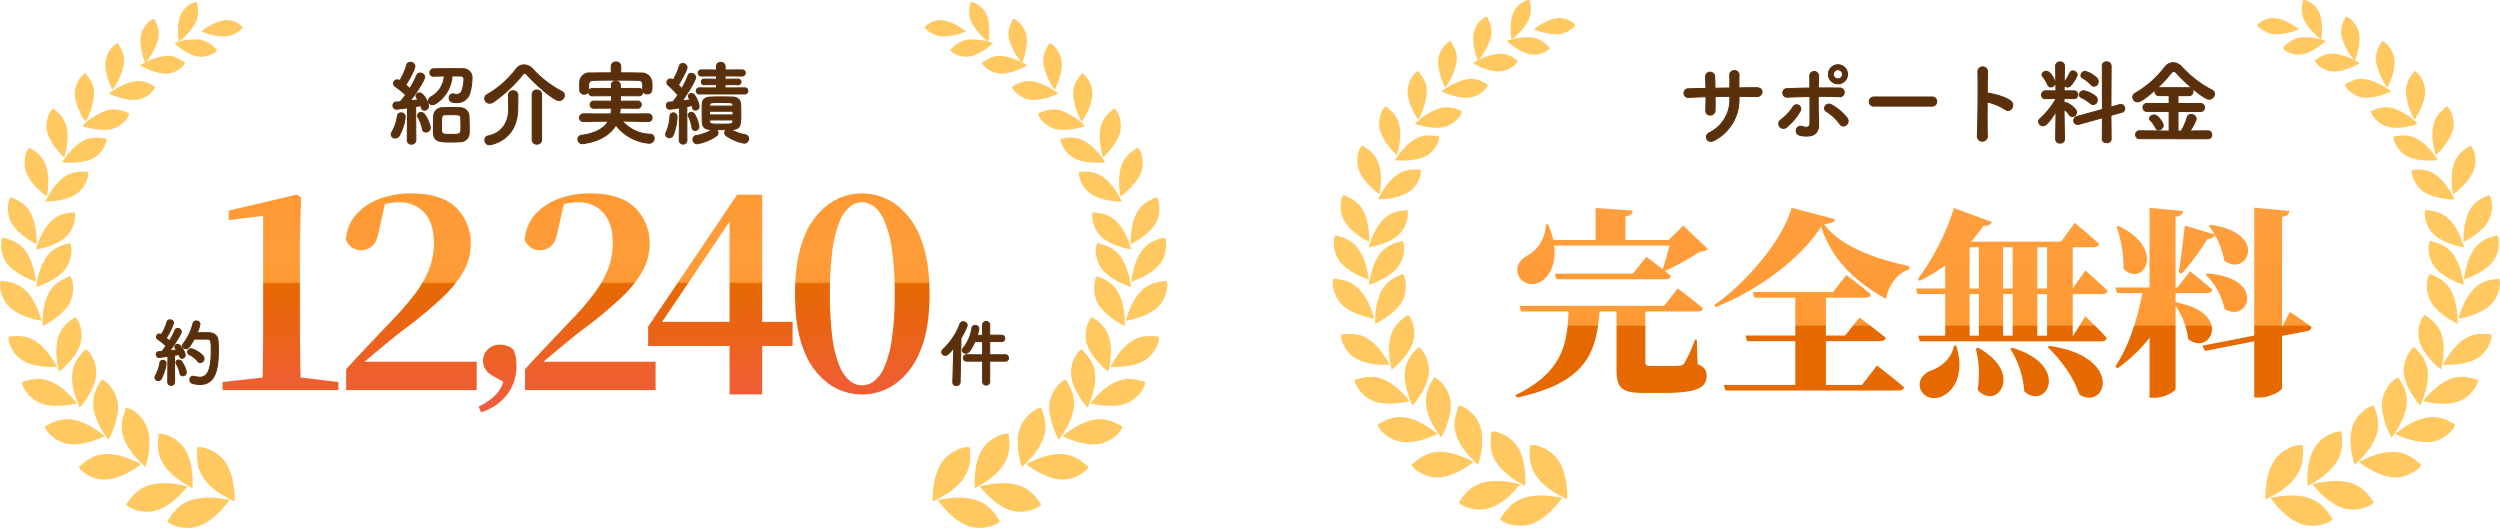 <svg xmlns="http://www.w3.org/2000/svg" xmlns:xlink="http://www.w3.org/1999/xlink" width="603.9" height="127.511" viewBox="0 0 603.9 127.511">
  <defs>
    <clipPath id="clip-path">
      <rect id="長方形_470" data-name="長方形 470" width="58.596" height="126.99" fill="#ffc860"/>
    </clipPath>
    <linearGradient id="linear-gradient" x1="0.5" x2="0.5" y2="1" gradientUnits="objectBoundingBox">
      <stop offset="0" stop-color="#ff9f3e"/>
      <stop offset="0.404" stop-color="#ff9a35"/>
      <stop offset="0.443" stop-color="#ff9934"/>
      <stop offset="0.448" stop-color="#e66900"/>
      <stop offset="1" stop-color="#e66900"/>
    </linearGradient>
    <linearGradient id="linear-gradient-2" x1="0.5" x2="0.5" y2="1" gradientUnits="objectBoundingBox">
      <stop offset="0" stop-color="#f93"/>
      <stop offset="0.266" stop-color="#ff9d3b"/>
      <stop offset="0.404" stop-color="#ff9a35"/>
      <stop offset="0.414" stop-color="#e66900"/>
      <stop offset="1" stop-color="#f15b40"/>
    </linearGradient>
  </defs>
  <g id="グループ_716" data-name="グループ 716" transform="translate(-272 154.99)">
    <g id="グループ_710" data-name="グループ 710" transform="translate(-29.72 -299.521)">
      <g id="グループ_703" data-name="グループ 703" transform="translate(623.648 144.531)">
        <g id="グループ_699" data-name="グループ 699" clip-path="url(#clip-path)">
          <path id="パス_1326" data-name="パス 1326" d="M46.585,3.663c-2.285.151-5.21,2.126-5.821,2.711a14.247,14.247,0,0,0,6.022,1.2,6.747,6.747,0,0,0,3.948-2.06c.085-.46-1.864-2-4.15-1.851" transform="translate(7.858 0.704)" fill="#ffc860"/>
          <path id="パス_1327" data-name="パス 1327" d="M36.762,2.9c-1.035,2.161-.714,5.786-.5,6.651A14.612,14.612,0,0,0,40.44,4.721,7.116,7.116,0,0,0,40.587.056C40.21-.255,37.8.734,36.762,2.9" transform="translate(6.948 0)" fill="#ffc860"/>
          <path id="パス_1328" data-name="パス 1328" d="M41.1,11.7c-2.376-.335-5.214-2.606-5.814-3.265a14.584,14.584,0,0,1,6.329-.809,7.111,7.111,0,0,1,3.966,2.462c.049.485-2.105,1.944-4.481,1.611" transform="translate(6.802 1.451)" fill="#ffc860"/>
          <path id="パス_1329" data-name="パス 1329" d="M28.593,7.19c-.567,2.443.6,6,1.017,6.837a14.925,14.925,0,0,0,3.147-5.818c.506-2.457-.7-4.052-.922-4.791-.451-.23-2.68,1.332-3.242,3.773" transform="translate(5.483 0.655)" fill="#ffc860"/>
          <path id="パス_1330" data-name="パス 1330" d="M35.013,15.149c-2.5.208-5.857-1.456-6.618-1.992A14.894,14.894,0,0,1,34.6,10.884c2.5-.154,3.909,1.269,4.61,1.6.161.481-1.7,2.462-4.2,2.668" transform="translate(5.474 2.096)" fill="#ffc860"/>
          <path id="パス_1331" data-name="パス 1331" d="M21.4,12.584c-.36,2.592,1.17,6.132,1.683,6.953a15.283,15.283,0,0,0,2.741-6.274c.3-2.6-1.095-4.145-1.394-4.9-.494-.2-2.666,1.626-3.03,4.22" transform="translate(4.115 1.61)" fill="#ffc860"/>
          <path id="パス_1332" data-name="パス 1332" d="M29.06,20.449c-2.576.444-6.161-.979-7-1.464a15.233,15.233,0,0,1,6.187-2.935c2.59-.383,4.179.967,4.939,1.242.216.485-1.546,2.715-4.126,3.157" transform="translate(4.253 3.081)" fill="#ffc860"/>
          <path id="パス_1333" data-name="パス 1333" d="M15.164,19.164C15.1,21.893,17.1,25.31,17.731,26.1a15.631,15.631,0,0,0,2.092-6.765c0-2.725-1.634-4.16-2.034-4.9-.534-.144-2.563,2.007-2.625,4.731" transform="translate(2.923 2.781)" fill="#ffc860"/>
          <path id="パス_1334" data-name="パス 1334" d="M24.034,26.391c-2.621.767-6.44-.279-7.369-.683a15.549,15.549,0,0,1,6-3.768c2.634-.707,4.44.5,5.259.689.28.477-1.27,3-3.886,3.762" transform="translate(3.213 4.187)" fill="#ffc860"/>
          <path id="パス_1335" data-name="パス 1335" d="M9.524,26.951c.567,2.78,3.373,5.736,4.193,6.391.351-1.307,1.213-4.471.571-7.3-.633-2.762-2.619-3.84-3.2-4.494-.573-.027-2.136,2.623-1.567,5.4" transform="translate(1.812 4.154)" fill="#ffc860"/>
          <path id="パス_1336" data-name="パス 1336" d="M20.153,32.378c-2.479,1.384-6.546,1.188-7.581.995.763-1.124,2.6-3.84,5.158-5.193,2.506-1.329,4.616-.525,5.493-.519.394.419-.6,3.334-3.069,4.717" transform="translate(2.424 5.285)" fill="#ffc860"/>
          <path id="パス_1337" data-name="パス 1337" d="M5.3,35.232c.93,2.8,4.162,5.45,5.091,6.025.2-1.392.722-4.714-.293-7.548-.994-2.77-3.174-3.633-3.853-4.239-.592.044-1.875,2.969-.945,5.762" transform="translate(0.958 5.681)" fill="#ffc860"/>
          <path id="パス_1338" data-name="パス 1338" d="M16.831,39.591c-2.381,1.734-6.553,2.013-7.643,1.943.648-1.248,2.152-4.258,4.626-5.969,2.419-1.679,4.7-1.114,5.6-1.212.457.379-.2,3.506-2.581,5.237" transform="translate(1.771 6.619)" fill="#ffc860"/>
          <path id="パス_1339" data-name="パス 1339" d="M2.372,45.556c1.412,2.708,5.13,4.855,6.174,5.29-.023-1.456,0-4.906-1.515-7.64-1.471-2.675-3.847-3.2-4.639-3.711-.6.147-1.429,3.352-.02,6.06" transform="translate(0.308 7.614)" fill="#ffc860"/>
          <path id="パス_1340" data-name="パス 1340" d="M14.731,48.308c-2.152,2.166-6.34,3.113-7.468,3.215.458-1.382,1.464-4.68,3.715-6.845,2.2-2.114,4.623-1.91,5.532-2.163.532.316.37,3.626-1.78,5.793" transform="translate(1.4 8.196)" fill="#ffc860"/>
          <path id="パス_1341" data-name="パス 1341" d="M1.594,53.862c1.852,2.562,5.956,4.166,7.091,4.455-.245-1.491-.713-4.989-2.667-7.568C4.1,48.235,1.594,48.056.706,47.649c-.6.24-.966,3.651.889,6.213" transform="translate(0.042 9.186)" fill="#ffc860"/>
          <path id="パス_1342" data-name="パス 1342" d="M14.449,54.986c-1.879,2.543-6,4.11-7.138,4.391.26-1.49.762-4.988,2.741-7.544,1.936-2.5,4.45-2.654,5.344-3.051.594.245.929,3.662-.947,6.2" transform="translate(1.409 9.404)" fill="#ffc860"/>
          <path id="パス_1343" data-name="パス 1343" d="M4.988,73.4c2.745,1.781,7.259,1.786,8.462,1.641-.793-1.349-2.5-4.535-5.353-6.291-2.784-1.72-5.276-.953-6.285-1.016-.483.456.432,3.882,3.176,5.666" transform="translate(0.326 13.035)" fill="#ffc860"/>
          <path id="パス_1344" data-name="パス 1344" d="M17.264,70.122c-.868,3.151-4.239,6.156-5.233,6.849-.3-1.533-1.139-5.053-.18-8.258.939-3.133,3.308-4.221,4.021-4.933.666.014,2.256,3.187,1.392,6.342" transform="translate(2.198 12.295)" fill="#ffc860"/>
          <path id="パス_1345" data-name="パス 1345" d="M2.152,62.638c2.291,2.333,6.7,3.317,7.9,3.438-.481-1.485-1.462-4.968-3.86-7.3C3.853,56.493,1.251,56.7.283,56.419c-.575.338-.42,3.882,1.869,6.219" transform="translate(0 10.876)" fill="#ffc860"/>
          <path id="パス_1346" data-name="パス 1346" d="M15.18,61.969c-1.53,2.892-5.476,5.091-6.6,5.552.041-1.563-.014-5.179,1.62-8.1,1.595-2.851,4.146-3.4,4.994-3.941.644.159,1.51,3.6-.018,6.49" transform="translate(1.655 10.695)" fill="#ffc860"/>
          <path id="パス_1347" data-name="パス 1347" d="M8.856,82.136c3.127,1.286,7.671.415,8.866.039-1.064-1.217-3.372-4.115-6.6-5.358-3.156-1.212-5.54.042-6.576.175-.409.555,1.181,3.862,4.308,5.143" transform="translate(0.864 14.708)" fill="#ffc860"/>
          <path id="パス_1348" data-name="パス 1348" d="M20.425,76.5c-.276,3.371-3.113,7.021-3.989,7.915-.6-1.5-2.139-4.87-1.781-8.308.355-3.362,2.554-4.919,3.144-5.784.675-.111,2.9,2.808,2.625,6.176" transform="translate(2.815 13.556)" fill="#ffc860"/>
          <path id="パス_1349" data-name="パス 1349" d="M14.623,90.416c3.433.613,7.782-1.268,8.9-1.911-1.337-.992-4.259-3.41-7.789-3.948-3.446-.527-5.575,1.258-6.59,1.616-.289.649,2.038,3.636,5.476,4.243" transform="translate(1.759 16.282)" fill="#ffc860"/>
          <path id="パス_1350" data-name="パス 1350" d="M24.817,82.147c.464,3.457-1.595,7.722-2.283,8.817-.938-1.378-3.229-4.4-3.62-7.946-.382-3.467,1.492-5.521,1.9-6.52.657-.261,3.545,2.189,4.007,5.649" transform="translate(3.636 14.743)" fill="#ffc860"/>
          <path id="パス_1351" data-name="パス 1351" d="M22.42,97.68c3.6-.088,7.563-2.878,8.563-3.762-1.557-.726-4.966-2.57-8.643-2.389-3.594.174-5.375,2.423-6.328,3-.156.712,2.81,3.253,6.408,3.155" transform="translate(3.086 17.642)" fill="#ffc860"/>
          <path id="パス_1352" data-name="パス 1352" d="M30.858,87.11c1.182,3.4-.027,8.089-.5,9.337-1.231-1.2-4.159-3.739-5.285-7.241-1.1-3.424.366-5.888.568-6.98.613-.4,4.033,1.484,5.215,4.884" transform="translate(4.756 15.841)" fill="#ffc860"/>
          <path id="パス_1353" data-name="パス 1353" d="M32.747,104.026c3.575-.979,6.818-4.731,7.6-5.858-1.734-.345-5.561-1.367-9.194-.28-3.551,1.064-4.784,3.749-5.592,4.558.018.753,3.612,2.562,7.186,1.58" transform="translate(4.928 18.776)" fill="#ffc860"/>
          <path id="パス_1354" data-name="パス 1354" d="M38.52,91.123c2.021,3.111,1.95,8.064,1.786,9.427-1.528-.892-5.065-2.673-7.058-5.9C31.3,91.494,32.169,88.67,32.1,87.526c.511-.553,4.4.489,6.417,3.6" transform="translate(6.162 16.846)" fill="#ffc860"/>
          <path id="パス_1355" data-name="パス 1355" d="M41.376,107.246c3.633-1.168,6.764-5.152,7.519-6.346-1.8-.274-5.749-1.171-9.435.109-3.6,1.251-4.751,4.069-5.548,4.938.052.776,3.832,2.47,7.463,1.3" transform="translate(6.538 19.343)" fill="#ffc860"/>
          <path id="パス_1356" data-name="パス 1356" d="M46.708,93.694c2.216,3.106,2.35,8.174,2.242,9.58-1.607-.855-5.307-2.492-7.5-5.721-2.145-3.154-1.382-6.1-1.505-7.27.506-.59,4.548.3,6.764,3.41" transform="translate(7.693 17.372)" fill="#ffc860"/>
        </g>
      </g>
      <g id="グループ_702" data-name="グループ 702" transform="translate(847.024 144.531)">
        <g id="グループ_699-2" data-name="グループ 699" transform="translate(0)" clip-path="url(#clip-path)">
          <path id="パス_1326-2" data-name="パス 1326" d="M44.916,3.663c2.285.151,5.21,2.126,5.821,2.711a14.247,14.247,0,0,1-6.022,1.2,6.747,6.747,0,0,1-3.948-2.06c-.085-.46,1.864-2,4.15-1.851" transform="translate(-40.763 0.704)" fill="#ffc860"/>
          <path id="パス_1327-2" data-name="パス 1327" d="M40.213,2.9c1.035,2.161.714,5.786.5,6.651a14.612,14.612,0,0,1-4.175-4.826A7.116,7.116,0,0,1,36.389.056c.377-.311,2.784.677,3.824,2.84" transform="translate(-25.327 0)" fill="#ffc860"/>
          <path id="パス_1328-2" data-name="パス 1328" d="M39.769,11.7c2.376-.335,5.214-2.606,5.814-3.265a14.584,14.584,0,0,0-6.329-.809,7.111,7.111,0,0,0-3.966,2.462c-.049.485,2.105,1.944,4.481,1.611" transform="translate(-29.076 1.451)" fill="#ffc860"/>
          <path id="パス_1329-2" data-name="パス 1329" d="M32.727,7.19c.567,2.443-.6,6-1.017,6.837a14.925,14.925,0,0,1-3.147-5.818c-.506-2.457.7-4.052.922-4.791.451-.23,2.68,1.332,3.242,3.773" transform="translate(-8.206 0.655)" fill="#ffc860"/>
          <path id="パス_1330-2" data-name="パス 1330" d="M32.606,15.149c2.5.208,5.857-1.456,6.618-1.992a14.894,14.894,0,0,0-6.208-2.273c-2.5-.154-3.909,1.269-4.61,1.6-.161.481,1.7,2.462,4.2,2.668" transform="translate(-14.496 2.096)" fill="#ffc860"/>
          <path id="パス_1331-2" data-name="パス 1331" d="M25.815,12.584c.36,2.592-1.17,6.132-1.683,6.953a15.283,15.283,0,0,1-2.741-6.274c-.3-2.6,1.095-4.145,1.394-4.9.494-.2,2.666,1.626,3.03,4.22" transform="translate(7.263 1.61)" fill="#ffc860"/>
          <path id="パス_1332-2" data-name="パス 1332" d="M26.2,20.449c2.576.444,6.161-.979,7-1.464a15.233,15.233,0,0,0-6.187-2.935c-2.59-.383-4.179.967-4.939,1.242-.216.485,1.546,2.715,4.126,3.157" transform="translate(-0.92 3.081)" fill="#ffc860"/>
          <path id="パス_1333-2" data-name="パス 1333" d="M19.822,19.164c.062,2.729-1.936,6.146-2.567,6.938a15.631,15.631,0,0,1-2.092-6.765c0-2.725,1.634-4.16,2.034-4.9.534-.144,2.563,2.007,2.625,4.731" transform="translate(20.687 2.781)" fill="#ffc860"/>
          <path id="パス_1334-2" data-name="パス 1334" d="M20.584,26.391c2.621.767,6.44-.279,7.369-.683a15.549,15.549,0,0,0-6-3.768c-2.634-.707-4.44.5-5.259.689-.28.477,1.27,3,3.886,3.762" transform="translate(10.766 4.187)" fill="#ffc860"/>
          <path id="パス_1335-2" data-name="パス 1335" d="M14.4,26.951c-.567,2.78-3.373,5.736-4.193,6.391-.351-1.307-1.213-4.471-.571-7.3.633-2.762,2.619-3.84,3.2-4.494.573-.027,2.136,2.623,1.567,5.4" transform="translate(32.864 4.154)" fill="#ffc860"/>
          <path id="パス_1336-2" data-name="パス 1336" d="M15.725,32.378c2.479,1.384,6.546,1.188,7.581.995-.763-1.124-2.6-3.84-5.158-5.193-2.506-1.329-4.616-.525-5.493-.519-.394.419.6,3.334,3.069,4.717" transform="translate(20.295 5.285)" fill="#ffc860"/>
          <path id="パス_1337-2" data-name="パス 1337" d="M10.373,35.232c-.93,2.8-4.162,5.45-5.091,6.025-.2-1.392-.722-4.714.293-7.548.994-2.77,3.174-3.633,3.853-4.239.592.044,1.875,2.969.945,5.762" transform="translate(41.966 5.681)" fill="#ffc860"/>
          <path id="パス_1338-2" data-name="パス 1338" d="M11.9,39.591c2.381,1.734,6.553,2.013,7.643,1.943-.648-1.248-2.152-4.258-4.626-5.969-2.419-1.679-4.7-1.114-5.6-1.212-.457.379.2,3.506,2.581,5.237" transform="translate(28.089 6.619)" fill="#ffc860"/>
          <path id="パス_1339-2" data-name="パス 1339" d="M7.771,45.556c-1.412,2.708-5.13,4.855-6.174,5.29.023-1.456,0-4.906,1.515-7.64,1.471-2.675,3.847-3.2,4.639-3.711.6.147,1.429,3.352.02,6.06" transform="translate(48.145 7.614)" fill="#ffc860"/>
          <path id="パス_1340-2" data-name="パス 1340" d="M9.3,48.308c2.152,2.166,6.34,3.113,7.468,3.215-.458-1.382-1.464-4.68-3.715-6.845-2.2-2.114-4.623-1.91-5.532-2.163-.532.316-.37,3.626,1.78,5.793" transform="translate(33.166 8.196)" fill="#ffc860"/>
          <path id="パス_1341-2" data-name="パス 1341" d="M7.311,53.862C5.458,56.424,1.355,58.029.22,58.317c.245-1.491.713-4.989,2.667-7.568,1.914-2.514,4.424-2.693,5.313-3.1.6.24.966,3.651-.889,6.213" transform="translate(49.649 9.186)" fill="#ffc860"/>
          <path id="パス_1342-2" data-name="パス 1342" d="M8.726,54.986c1.879,2.543,6,4.11,7.138,4.391-.26-1.49-.762-4.988-2.741-7.544-1.936-2.5-4.45-2.654-5.344-3.051-.594.245-.929,3.662.947,6.2" transform="translate(34.013 9.404)" fill="#ffc860"/>
          <path id="パス_1343-2" data-name="パス 1343" d="M10.15,73.4c-2.745,1.781-7.259,1.786-8.462,1.641.793-1.349,2.5-4.535,5.353-6.291,2.784-1.72,5.276-.953,6.285-1.016.483.456-.432,3.882-3.176,5.666" transform="translate(43.132 13.035)" fill="#ffc860"/>
          <path id="パス_1344-2" data-name="パス 1344" d="M11.655,70.122c.868,3.151,4.239,6.156,5.233,6.849.3-1.533,1.139-5.053.18-8.258-.939-3.133-3.308-4.221-4.021-4.933-.666.014-2.256,3.187-1.392,6.342" transform="translate(27.479 12.295)" fill="#ffc860"/>
          <path id="パス_1345-2" data-name="パス 1345" d="M7.9,62.638C5.611,64.971,1.2,65.955,0,66.076c.481-1.485,1.462-4.968,3.86-7.3C6.2,56.493,8.8,56.7,9.771,56.419c.575.338.42,3.882-1.869,6.219" transform="translate(48.542 10.876)" fill="#ffc860"/>
          <path id="パス_1346-2" data-name="パス 1346" d="M9.436,61.969c1.53,2.892,5.476,5.091,6.6,5.552-.041-1.563.014-5.179-1.62-8.1-1.595-2.851-4.146-3.4-4.994-3.941-.644.159-1.51,3.6.018,6.49" transform="translate(32.325 10.695)" fill="#ffc860"/>
          <path id="パス_1347-2" data-name="パス 1347" d="M13.35,82.136c-3.127,1.286-7.671.415-8.866.039,1.064-1.217,3.372-4.115,6.6-5.358,3.156-1.212,5.54.042,6.576.175.409.555-1.181,3.862-4.308,5.143" transform="translate(35.527 14.708)" fill="#ffc860"/>
          <path id="パス_1348-2" data-name="パス 1348" d="M14.626,76.5c.276,3.371,3.113,7.021,3.989,7.915.6-1.5,2.139-4.87,1.781-8.308-.355-3.362-2.554-4.919-3.144-5.784-.675-.111-2.9,2.808-2.625,6.176" transform="translate(20.731 13.556)" fill="#ffc860"/>
          <path id="パス_1349-2" data-name="パス 1349" d="M18.026,90.416c-3.433.613-7.782-1.268-8.9-1.911,1.337-.992,4.259-3.41,7.789-3.948,3.446-.527,5.575,1.258,6.59,1.616.289.649-2.038,3.636-5.476,4.243" transform="translate(24.189 16.282)" fill="#ffc860"/>
          <path id="パス_1350-2" data-name="パス 1350" d="M18.931,82.147c-.464,3.457,1.595,7.722,2.283,8.817.938-1.378,3.229-4.4,3.62-7.946.382-3.467-1.492-5.521-1.9-6.52-.657-.261-3.545,2.189-4.007,5.649" transform="translate(11.212 14.743)" fill="#ffc860"/>
          <path id="パス_1351-2" data-name="パス 1351" d="M24.569,97.68c-3.6-.088-7.563-2.878-8.563-3.762,1.557-.726,4.966-2.57,8.643-2.389,3.594.174,5.375,2.423,6.328,3,.156.712-2.81,3.253-6.408,3.155" transform="translate(8.522 17.642)" fill="#ffc860"/>
          <path id="パス_1352-2" data-name="パス 1352" d="M25.173,87.11c-1.182,3.4.027,8.089.5,9.337,1.231-1.2,4.159-3.739,5.285-7.241,1.1-3.424-.366-5.888-.568-6.98-.613-.4-4.033,1.484-5.215,4.884" transform="translate(-2.191 15.841)" fill="#ffc860"/>
          <path id="パス_1353-2" data-name="パス 1353" d="M33.16,104.026c-3.575-.979-6.818-4.731-7.6-5.858,1.734-.345,5.561-1.367,9.194-.28,3.551,1.064,4.784,3.749,5.592,4.558-.018.753-3.612,2.562-7.186,1.58" transform="translate(-12.239 18.776)" fill="#ffc860"/>
          <path id="パス_1354-2" data-name="パス 1354" d="M33.827,91.123c-2.021,3.111-1.95,8.064-1.786,9.426,1.528-.892,5.065-2.673,7.058-5.9,1.945-3.154,1.079-5.978,1.145-7.122-.511-.553-4.4.489-6.417,3.6" transform="translate(-19.913 16.846)" fill="#ffc860"/>
          <path id="パス_1355-2" data-name="パス 1355" d="M41.432,107.246c-3.633-1.168-6.764-5.152-7.519-6.346,1.8-.274,5.749-1.171,9.435.109,3.6,1.251,4.751,4.069,5.548,4.938-.052.776-3.832,2.47-7.463,1.3" transform="translate(-30.75 19.343)" fill="#ffc860"/>
          <path id="パス_1356-2" data-name="パス 1356" d="M42.177,93.694c-2.216,3.106-2.35,8.174-2.242,9.58,1.607-.855,5.307-2.492,7.5-5.721,2.145-3.154,1.382-6.1,1.505-7.27-.506-.59-4.548.3-6.764,3.41" transform="translate(-37.982 17.372)" fill="#ffc860"/>
        </g>
      </g>
      <path id="パス_1362" data-name="パス 1362" d="M-13577.561,93.13c-.532-2.029.729-3.479,2.467-4.253,2.417-.725,5.271-3.046,5.655-6.043h.583c2.076,6.525-.34,10.829-3.434,12.231a4.33,4.33,0,0,1-1.855.42A3.442,3.442,0,0,1-13577.561,93.13Zm55.409,2.274V80.9a36.484,36.484,0,0,1-7.785,7.4l-.482-.485c3.191-4.688,5.368-11.459,6.528-17.694h-6.141l-.388-1.355h8.268V49.52l8.075.775c-.1.725-.436,1.207-1.79,1.4V68.763h.484l3-3.916s3.387,2.659,5.415,4.5c-.145.532-.677.775-1.354.775h-7.542v2.224c13.925,2.514,8.412,13.15,3.047,8.894a18.241,18.241,0,0,0-3.047-8.075V93.227c0,.63-2.706,2.177-5.075,2.177Zm-16.97-.775c-1.257-4.061-4.546-8.557-7.64-11.459l.388-.29c15.725,2.228,14.558,12.5,9.66,12.5A4.648,4.648,0,0,1-13539.121,94.629Zm42.258.725V81.769l-11.9,2.322-.627-1.257,12.522-2.467V49.472l8.511.822c-.1.675-.437,1.207-1.79,1.4V78.335l1.885-3.674s3.19,2.127,5.223,3.626a1.138,1.138,0,0,1-1.064,1.015l-6.043,1.162V93.035c0,.677-2.9,2.319-5.463,2.319Zm-178.459-.58c11.411-5.561,12.521-12.376,12.811-20.211h-11.458l-.385-1.352h34.908l3.336-4.206s3.819,2.851,6.094,4.786c-.147.532-.681.772-1.355.772h-12.57V86.8c0,.725.239.92,1.449.92h3.771c1.064,0,2.177,0,2.8-.05a1.511,1.511,0,0,0,1.4-.627,36.353,36.353,0,0,0,2.564-5.658h.435l.192,5.9c1.789.725,2.177,1.547,2.177,2.851,0,2.8-2.274,4.109-10.492,4.109h-4.545c-5.514,0-6.721-1.16-6.721-5.7V74.564h-4.11c-.773,9.672-2.9,17.164-19.969,20.79Zm111.64-1.352a24.979,24.979,0,0,0-.437-9.912l.533-.2c8.973,4.926,6.459,11.719,2.839,11.718A3.852,3.852,0,0,1-13563.683,93.422Zm11.264.435a22.191,22.191,0,0,0-3.384-10.3l.435-.242c11.777,3.485,9.816,11.716,5.688,11.715A4.2,4.2,0,0,1-13552.419,93.857Zm-72.186-.2-.384-1.352h17.259V81.721h-11.651l-.387-1.355h12.038V71.23h-9.864l-.385-1.355h19.338l3.239-4.111s3.724,2.757,5.948,4.691c-.146.532-.678.775-1.355.775h-9.524v9.137h4.642l3.481-4.351s3.916,2.9,6.335,4.931c-.145.532-.678.775-1.4.775h-13.056V92.31h8.7l3.627-4.691s4.11,3.141,6.578,5.271c-.146.532-.728.772-1.405.772Zm46.949-11.893-.387-1.355h6.527V70.358h-6.673l-.388-1.352h7.061V63.445a39.1,39.1,0,0,1-6.19,3.721l-.436-.385a59.62,59.62,0,0,0,8.753-17.214l9.137,3.386c-.192.58-.87.967-2.029.917a33.875,33.875,0,0,1-3,3.821h21.758l3.288-4.546s3.722,3.046,5.9,5.126c-.146.532-.678.772-1.354.772h-5.028v9.962l3.047-4.354s3.434,2.952,5.365,4.933c-.143.532-.628.772-1.3.772h-7.107V80.414h.1l2.949-4.688s3.384,3.191,5.173,5.271c-.146.53-.627.772-1.3.772Zm28.381-1.355h2.369V70.358h-2.369Zm-8.268,0h2.319V70.358h-2.319Zm-8.075,0h2.225V70.358h-2.225Zm16.343-11.408h2.369V59.044h-2.369Zm-8.268,0h2.319V59.044h-2.319Zm-8.075,0h2.225V59.044h-2.225Zm61.55,4.883a15.939,15.939,0,0,0-4.547-8.22l.388-.29c12.417.909,10.8,9.3,6.5,9.3A4.222,4.222,0,0,1-13504.067,73.889Zm-123.243-.872c8.268-5.753,16.874-16.389,18.663-23.5l10.539,2.757c-.191.725-.869,1.015-2.659,1.207,4.449,6,13.828,8.655,20.6,10.154l-.048.775c-3.141.917-5.123,4.3-5.607,7.108-6.817-3.771-13.006-9.092-15.665-17.454-4.933,7.88-15.715,15.665-25.528,19.436Zm-47.334-7.3c-.727-2.032.435-3.724,2.174-4.641a8.607,8.607,0,0,0,4.449-7.542h.579a24.467,24.467,0,0,1,1.258,3.771h10.2V49.567l8.994.63c-.05.677-.387,1.16-1.742,1.4V57.3h10.4l3.528-3.481,5.948,5.655a2.485,2.485,0,0,1-1.935.63,55.641,55.641,0,0,1-8.462,4.688c.532.387,1.064.822,1.5,1.21-.146.532-.678.775-1.4.775h-26.3l-.385-1.355h18.855l3.286-4.061s1.984,1.449,3.917,3c.582-1.594,1.21-3.916,1.645-5.706h-27.848c.529,4.3-1.019,7.3-3.095,8.607a4.187,4.187,0,0,1-2.259.674A3.422,3.422,0,0,1-13674.645,65.717Zm146.207-1.5a29.739,29.739,0,0,0-1.691-10.1l.532-.192c9.5,4.611,7.337,11.6,3.782,11.595A3.664,3.664,0,0,1-13528.437,64.217Zm13.346.92c.435-2.854,1.016-7.495,1.45-11.314l7.205,2.127a17.834,17.834,0,0,0-1.4-2.079l.385-.242c14.215,1.984,8.9,12.813,3.339,8.655a18.512,18.512,0,0,0-2.224-6.14,2.06,2.06,0,0,1-1.84.92,63.454,63.454,0,0,1-6.188,8.365Z" transform="translate(14343.121 145.21)" fill="url(#linear-gradient)"/>
      <path id="パス_1363" data-name="パス 1363" d="M-69.8-15.166c1.447,0,2.849.022,4.229.067,1.558.045,2.025-2.181-.067-2.159-1.335,0-2.76.022-4.184.045,0-1,0-1.981.022-2.871a1.131,1.131,0,1,0-2.226.022c.022.623.022,1.714.022,2.871l-3.583.067c-.022-1.091-.045-2.092-.089-2.827a1.1,1.1,0,1,0-2.2.089c.045.757.067,1.736.089,2.782-1.4.022-2.8.045-4.14.089a1.052,1.052,0,1,0,.134,2.07c1.246-.067,2.626-.111,4.028-.156,0,1.224-.022,2.381-.067,3.294a1.057,1.057,0,0,0,1.113,1.135,1.115,1.115,0,0,0,1.135-1.157c.022-.868.022-2.048.022-3.316,1.18-.022,2.359-.045,3.561-.045v.512a8.878,8.878,0,0,1-4.985,8.3c-1.38.757-.49,2.8,1.291,1.78a11.1,11.1,0,0,0,5.9-10.171Zm26.218-5.319A2.327,2.327,0,0,0-45.9-22.8a2.308,2.308,0,0,0-2.292,2.315A2.289,2.289,0,0,0-45.9-18.193,2.308,2.308,0,0,0-43.581-20.485ZM-43.96-8.222a1.2,1.2,0,0,0,.356-1.6A12.378,12.378,0,0,0-47.432-13.1c-1.269-.757-2.337.935-1.246,1.58a11.6,11.6,0,0,1,3.249,3.027A.973.973,0,0,0-43.96-8.222Zm-8.7-6.922c.022,2.337.022,4.874,0,6.454-.022,1.224-1,1.091-1.914.8-1.358-.445-2.226,1.847-.245,2.2,3.183.556,4.251-.779,4.251-2.537,0-.623,0-.979-.022-1.691-.067-1.536-.089-3.45-.067-5.252,1.669,0,3.338,0,4.985.089a1.064,1.064,0,1,0,.089-2.092c-1.647-.022-3.338-.045-5.052-.022.022-1.157.045-2.181.067-2.871a1.072,1.072,0,1,0-2.137.089c.022.623.022,1.625.022,2.8-1.8.022-3.628.089-5.386.156a1.034,1.034,0,1,0,.045,2.048C-56.245-15.033-54.442-15.1-52.662-15.144Zm-5.742,7.5a13.861,13.861,0,0,0,3.383-3.962,1,1,0,1,0-1.714-1.046,11.039,11.039,0,0,1-2.96,3.16,1.1,1.1,0,0,0-.289,1.58A1.133,1.133,0,0,0-58.4-7.644Zm13.621-12.842A1.131,1.131,0,0,1-45.9-19.373a1.131,1.131,0,0,1-1.113-1.113A1.131,1.131,0,0,1-45.9-21.6,1.131,1.131,0,0,1-44.783-20.485Zm21.611,7.678A1.074,1.074,0,0,0-22.037-13.9a1.079,1.079,0,0,0-1.135-1.113H-37.149a1.135,1.135,0,0,0-1.18,1.135,1.072,1.072,0,0,0,1.18,1.068Zm13.331-1a13.8,13.8,0,0,1,4.34,1.8c1.269.935,2.537-1,1.38-1.981-1.2-1.024-4.1-1.736-5.341-1.936a2.289,2.289,0,0,0-.378-.022c.022-2.181.045-4.117.067-5.208a1.158,1.158,0,0,0-2.315-.022c.089,3.2.022,11.929-.134,15.535a1.21,1.21,0,1,0,2.4-.089C-9.863-7.532-9.863-10.737-9.841-13.809Zm25.817-3.806a1.083,1.083,0,0,0,1-1.113,1.209,1.209,0,0,0-.334-.846,6.643,6.643,0,0,0-2.76-1.625,1.075,1.075,0,0,0-1.091.957.679.679,0,0,0,.4.623,8.923,8.923,0,0,1,2.048,1.625A.992.992,0,0,0,15.976-17.614ZM17.957-4.839c0,.579.534.868,1.068.868s1.068-.289,1.068-.868l-.045-5.742,2.626-.734a.906.906,0,0,0,.712-.89.987.987,0,0,0-.957-1,1.746,1.746,0,0,0-.312.045l-2.07.579.045-9.949A1.009,1.009,0,0,0,19-23.49a.957.957,0,0,0-1.046.957L18-12.006l-6.187,1.714a1,1,0,0,0-.757.957.93.93,0,0,0,.935.957,1.041,1.041,0,0,0,.356-.045L18-10Zm-2.181-8.346a1.059,1.059,0,0,0,.979-1.091,1.2,1.2,0,0,0-.445-.913,6.45,6.45,0,0,0-2.8-1.313,1.049,1.049,0,0,0-1.113.913.807.807,0,0,0,.512.712,12.068,12.068,0,0,1,2.181,1.4A1.039,1.039,0,0,0,15.776-13.185ZM5.538-17.436a1.04,1.04,0,0,0,1.024-1.046c0-.512-1.113-2.738-2.114-2.738-.512,0-1.046.356-1.046.823a.769.769,0,0,0,.2.467,9.5,9.5,0,0,1,1.2,1.981A.79.79,0,0,0,5.538-17.436ZM8.832-4.817s-.089-4.028-.111-7.278a9.06,9.06,0,0,1,1.291,1.424.888.888,0,0,0,.712.378,1.091,1.091,0,0,0,1.024-1.068c0-.846-2.048-2.27-2.582-2.27a1.013,1.013,0,0,0-.445.111v-1.135l2.381.045h.022a.906.906,0,0,0,.89-.957A.893.893,0,0,0,11.1-16.5H8.743l.022-1.424a.892.892,0,0,0,.823.512.93.93,0,0,0,.69-.334,7.682,7.682,0,0,0,1.625-2.6,1.061,1.061,0,0,0-1.046-.957.75.75,0,0,0-.712.467,16.253,16.253,0,0,1-1.269,2.159.9.9,0,0,0-.111.2c.022-2.159.067-4.006.067-4.006v-.022a.993.993,0,0,0-1.068-.979.993.993,0,0,0-1.068.979v.022L6.762-16.5H4.27a.963.963,0,0,0-.979,1,.87.87,0,0,0,.957.89H4.27l2.515-.045v.067A19.119,19.119,0,0,1,2.956-9.78a.919.919,0,0,0-.378.712,1.078,1.078,0,0,0,1.091,1c.356,0,1.091-.156,3.116-3.45L6.7-4.817v.022a.969.969,0,0,0,1.068.913.969.969,0,0,0,1.068-.913Zm34.631-.111a.9.9,0,0,0,.935-.957.915.915,0,0,0-.935-.957l-4.34.045a10.607,10.607,0,0,0,1.536-2.938,1.2,1.2,0,0,0-1.246-1.046.937.937,0,0,0-.957.712,13.536,13.536,0,0,1-1.424,3.294h-.779v-4.741H41.66a.934.934,0,0,0,1-.957.946.946,0,0,0-1-.957H36.252v-1.914h2.626a.934.934,0,0,0,1-.957.946.946,0,0,0-1-.957H31.711a1.013,1.013,0,0,0-.6.178A31.475,31.475,0,0,0,34.6-20.8a.8.8,0,0,1,.623-.378.949.949,0,0,1,.668.378c2.448,2.738,6.677,6.321,7.879,6.321a1.317,1.317,0,0,0,1.291-1.269,1.007,1.007,0,0,0-.6-.913,26.625,26.625,0,0,1-7.278-5.586,2.885,2.885,0,0,0-2.114-1.046,2.5,2.5,0,0,0-1.981,1.046,24.284,24.284,0,0,1-7.077,6.276,1.11,1.11,0,0,0-.69,1,1.164,1.164,0,0,0,1.18,1.135c.312,0,1.135-.111,4.384-3.049a.961.961,0,0,0-.2.579.941.941,0,0,0,1.024.957h2.4v1.914h-5.3a.953.953,0,0,0-1.024.957.966.966,0,0,0,1.024.957h5.3v4.741l-7.077-.067a.953.953,0,0,0-1.024.957.953.953,0,0,0,1.024.957Zm-10.772-3.2c0-.579-1.246-2.537-2.2-2.537-.534,0-1.113.4-1.113.868a.589.589,0,0,0,.178.423,6.51,6.51,0,0,1,1.291,1.8.768.768,0,0,0,.734.49A1.135,1.135,0,0,0,32.691-8.133Z" transform="translate(791.589 182.97)" fill="#5a2f0b" stroke="#5a2f0b" stroke-width="0.25"/>
    </g>
    <g id="グループ_716-2" data-name="グループ 716" transform="translate(697 -300)">
      <path id="パス_1360" data-name="パス 1360" d="M12.236,11.1a.741.741,0,0,0,.794-.759.754.754,0,0,0-.794-.777H8.494V6.367h2.789a.772.772,0,1,0,0-1.536H8.494V2.343a.8.8,0,0,0-.847-.812.8.8,0,0,0-.865.812V4.849H5.476a12.54,12.54,0,0,0,.406-1.606.853.853,0,0,0-.918-.777.746.746,0,0,0-.777.688A9.986,9.986,0,0,1,2.069,7.974a.79.79,0,0,0-.194.477.825.825,0,0,0,.865.741c.3,0,.953-.035,2.171-2.824H6.782V9.562H2.9a.768.768,0,1,0,0,1.536H6.782v4.96a.8.8,0,0,0,.865.812.8.8,0,0,0,.847-.812V11.1ZM-.42,16.182v.035a.78.78,0,0,0,.865.759.836.836,0,0,0,.9-.794l.212-10.7A13.406,13.406,0,0,0,3.075,2.449a.954.954,0,0,0-.988-.865.824.824,0,0,0-.794.565A16.2,16.2,0,0,1-2.8,8.274a.859.859,0,0,0-.3.635.822.822,0,0,0,.83.794c.582,0,1.006-.512,2.083-1.783Z" transform="translate(-194.419 221.153)" fill="#5a2f0b" stroke="#5a2f0b" stroke-width="0.25"/>
      <path id="パス_1359" data-name="パス 1359" d="M9.675,5.644c.847,0,.883.565.883,2.877,0,4.836-1.041,6.337-2.736,6.337a5.712,5.712,0,0,1-1.342-.194,1.76,1.76,0,0,0-.282-.035.777.777,0,0,0-.794.83.928.928,0,0,0,.706.918,7.765,7.765,0,0,0,1.712.229c3.195,0,4.466-2.559,4.466-8.067,0-.918-.035-1.747-.071-2.365-.124-2.065-1.853-2.083-2.7-2.083-.724,0-1.659.018-2.365.035a8.983,8.983,0,0,0,.688-2.065.849.849,0,0,0-.9-.794.768.768,0,0,0-.777.6A13.318,13.318,0,0,1,3.868,6.686a.9.9,0,0,0-.229.547.777.777,0,0,0,.83.724c.353,0,.741-.053,1.959-2.312ZM7.928,11.31a.948.948,0,0,0,.9-.936c0-1.059-2.542-2.383-3.142-2.383a.807.807,0,0,0-.83.777A.711.711,0,0,0,5.3,9.4,6.185,6.185,0,0,1,7.31,10.993.745.745,0,0,0,7.928,11.31Zm-7.873,4.7a.777.777,0,0,0,.812.812.81.81,0,0,0,.847-.83L1.679,9.563c.441-.071.83-.141,1.094-.194a2.8,2.8,0,0,1,.124.353.69.69,0,0,0,.635.565.792.792,0,0,0,.741-.83C4.274,9,3.3,6.915,2.42,6.915a.626.626,0,0,0-.653.565c0,.177.035.229.441.794-.441.053-1.041.124-1.677.194C1.82,6.774,3.338,4.356,3.338,3.862a.843.843,0,0,0-.883-.777.668.668,0,0,0-.653.441A19.263,19.263,0,0,1,.461,6.086c-.229-.229-.512-.477-.794-.706a13.694,13.694,0,0,0,1.8-3.654A.839.839,0,0,0,.585,1a.682.682,0,0,0-.706.512A12.444,12.444,0,0,1-1.481,4.55l-.088-.035a.927.927,0,0,0-.406-.106.7.7,0,0,0-.688.706.667.667,0,0,0,.335.582A11.971,11.971,0,0,1-.351,7.321c-.353.494-.706.953-1.024,1.324-.3.018-.547.035-.777.053a.611.611,0,0,0-.565.653.678.678,0,0,0,.653.724c.212,0,2.153-.265,2.171-.265L.055,15.988Zm3.636-1.5a.867.867,0,0,0,.847-.883,6.04,6.04,0,0,0-1.2-2.63A.847.847,0,0,0,2.7,10.71a.62.62,0,0,0-.671.565.713.713,0,0,0,.124.388A7.45,7.45,0,0,1,3,13.852.709.709,0,0,0,3.691,14.505Zm-5.207.741A11.5,11.5,0,0,0-.333,11.558a.779.779,0,0,0-.812-.777.675.675,0,0,0-.706.618A9.241,9.241,0,0,1-2.91,14.505a.884.884,0,0,0-.124.441.752.752,0,0,0,.794.706A.825.825,0,0,0-1.516,15.247Z" transform="translate(-384.536 221.276)" fill="#5a2f0b" stroke="#5a2f0b" stroke-width="0.25"/>
      <g id="グループ_700" data-name="グループ 700" transform="translate(-425 145.531)">
        <g id="グループ_699-3" data-name="グループ 699" clip-path="url(#clip-path)">
          <path id="パス_1326-3" data-name="パス 1326" d="M46.585,3.663c-2.285.151-5.21,2.126-5.821,2.711a14.247,14.247,0,0,0,6.022,1.2,6.747,6.747,0,0,0,3.948-2.06c.085-.46-1.864-2-4.15-1.851" transform="translate(7.858 0.704)" fill="#ffc860"/>
          <path id="パス_1327-3" data-name="パス 1327" d="M36.762,2.9c-1.035,2.161-.714,5.786-.5,6.651A14.612,14.612,0,0,0,40.44,4.721,7.116,7.116,0,0,0,40.587.056C40.21-.255,37.8.734,36.762,2.9" transform="translate(6.948 0)" fill="#ffc860"/>
          <path id="パス_1328-3" data-name="パス 1328" d="M41.1,11.7c-2.376-.335-5.214-2.606-5.814-3.265a14.584,14.584,0,0,1,6.329-.809,7.111,7.111,0,0,1,3.966,2.462c.049.485-2.105,1.944-4.481,1.611" transform="translate(6.802 1.451)" fill="#ffc860"/>
          <path id="パス_1329-3" data-name="パス 1329" d="M28.593,7.19c-.567,2.443.6,6,1.017,6.837a14.925,14.925,0,0,0,3.147-5.818c.506-2.457-.7-4.052-.922-4.791-.451-.23-2.68,1.332-3.242,3.773" transform="translate(5.483 0.655)" fill="#ffc860"/>
          <path id="パス_1330-3" data-name="パス 1330" d="M35.013,15.149c-2.5.208-5.857-1.456-6.618-1.992A14.894,14.894,0,0,1,34.6,10.884c2.5-.154,3.909,1.269,4.61,1.6.161.481-1.7,2.462-4.2,2.668" transform="translate(5.474 2.096)" fill="#ffc860"/>
          <path id="パス_1331-3" data-name="パス 1331" d="M21.4,12.584c-.36,2.592,1.17,6.132,1.683,6.953a15.283,15.283,0,0,0,2.741-6.274c.3-2.6-1.095-4.145-1.394-4.9-.494-.2-2.666,1.626-3.03,4.22" transform="translate(4.115 1.61)" fill="#ffc860"/>
          <path id="パス_1332-3" data-name="パス 1332" d="M29.06,20.449c-2.576.444-6.161-.979-7-1.464a15.233,15.233,0,0,1,6.187-2.935c2.59-.383,4.179.967,4.939,1.242.216.485-1.546,2.715-4.126,3.157" transform="translate(4.253 3.081)" fill="#ffc860"/>
          <path id="パス_1333-3" data-name="パス 1333" d="M15.164,19.164C15.1,21.893,17.1,25.31,17.731,26.1a15.631,15.631,0,0,0,2.092-6.765c0-2.725-1.634-4.16-2.034-4.9-.534-.144-2.563,2.007-2.625,4.731" transform="translate(2.923 2.781)" fill="#ffc860"/>
          <path id="パス_1334-3" data-name="パス 1334" d="M24.034,26.391c-2.621.767-6.44-.279-7.369-.683a15.549,15.549,0,0,1,6-3.768c2.634-.707,4.44.5,5.259.689.28.477-1.27,3-3.886,3.762" transform="translate(3.213 4.187)" fill="#ffc860"/>
          <path id="パス_1335-3" data-name="パス 1335" d="M9.524,26.951c.567,2.78,3.373,5.736,4.193,6.391.351-1.307,1.213-4.471.571-7.3-.633-2.762-2.619-3.84-3.2-4.494-.573-.027-2.136,2.623-1.567,5.4" transform="translate(1.812 4.154)" fill="#ffc860"/>
          <path id="パス_1336-3" data-name="パス 1336" d="M20.153,32.378c-2.479,1.384-6.546,1.188-7.581.995.763-1.124,2.6-3.84,5.158-5.193,2.506-1.329,4.616-.525,5.493-.519.394.419-.6,3.334-3.069,4.717" transform="translate(2.424 5.285)" fill="#ffc860"/>
          <path id="パス_1337-3" data-name="パス 1337" d="M5.3,35.232c.93,2.8,4.162,5.45,5.091,6.025.2-1.392.722-4.714-.293-7.548-.994-2.77-3.174-3.633-3.853-4.239-.592.044-1.875,2.969-.945,5.762" transform="translate(0.958 5.681)" fill="#ffc860"/>
          <path id="パス_1338-3" data-name="パス 1338" d="M16.831,39.591c-2.381,1.734-6.553,2.013-7.643,1.943.648-1.248,2.152-4.258,4.626-5.969,2.419-1.679,4.7-1.114,5.6-1.212.457.379-.2,3.506-2.581,5.237" transform="translate(1.771 6.619)" fill="#ffc860"/>
          <path id="パス_1339-3" data-name="パス 1339" d="M2.372,45.556c1.412,2.708,5.13,4.855,6.174,5.29-.023-1.456,0-4.906-1.515-7.64-1.471-2.675-3.847-3.2-4.639-3.711-.6.147-1.429,3.352-.02,6.06" transform="translate(0.308 7.614)" fill="#ffc860"/>
          <path id="パス_1340-3" data-name="パス 1340" d="M14.731,48.308c-2.152,2.166-6.34,3.113-7.468,3.215.458-1.382,1.464-4.68,3.715-6.845,2.2-2.114,4.623-1.91,5.532-2.163.532.316.37,3.626-1.78,5.793" transform="translate(1.4 8.196)" fill="#ffc860"/>
          <path id="パス_1341-3" data-name="パス 1341" d="M1.594,53.862c1.852,2.562,5.956,4.166,7.091,4.455-.245-1.491-.713-4.989-2.667-7.568C4.1,48.235,1.594,48.056.706,47.649c-.6.24-.966,3.651.889,6.213" transform="translate(0.042 9.186)" fill="#ffc860"/>
          <path id="パス_1342-3" data-name="パス 1342" d="M14.449,54.986c-1.879,2.543-6,4.11-7.138,4.391.26-1.49.762-4.988,2.741-7.544,1.936-2.5,4.45-2.654,5.344-3.051.594.245.929,3.662-.947,6.2" transform="translate(1.409 9.404)" fill="#ffc860"/>
          <path id="パス_1343-3" data-name="パス 1343" d="M4.988,73.4c2.745,1.781,7.259,1.786,8.462,1.641-.793-1.349-2.5-4.535-5.353-6.291-2.784-1.72-5.276-.953-6.285-1.016-.483.456.432,3.882,3.176,5.666" transform="translate(0.326 13.035)" fill="#ffc860"/>
          <path id="パス_1344-3" data-name="パス 1344" d="M17.264,70.122c-.868,3.151-4.239,6.156-5.233,6.849-.3-1.533-1.139-5.053-.18-8.258.939-3.133,3.308-4.221,4.021-4.933.666.014,2.256,3.187,1.392,6.342" transform="translate(2.198 12.295)" fill="#ffc860"/>
          <path id="パス_1345-3" data-name="パス 1345" d="M2.152,62.638c2.291,2.333,6.7,3.317,7.9,3.438-.481-1.485-1.462-4.968-3.86-7.3C3.853,56.493,1.251,56.7.283,56.419c-.575.338-.42,3.882,1.869,6.219" transform="translate(0 10.876)" fill="#ffc860"/>
          <path id="パス_1346-3" data-name="パス 1346" d="M15.18,61.969c-1.53,2.892-5.476,5.091-6.6,5.552.041-1.563-.014-5.179,1.62-8.1,1.595-2.851,4.146-3.4,4.994-3.941.644.159,1.51,3.6-.018,6.49" transform="translate(1.655 10.695)" fill="#ffc860"/>
          <path id="パス_1347-3" data-name="パス 1347" d="M8.856,82.136c3.127,1.286,7.671.415,8.866.039-1.064-1.217-3.372-4.115-6.6-5.358-3.156-1.212-5.54.042-6.576.175-.409.555,1.181,3.862,4.308,5.143" transform="translate(0.864 14.708)" fill="#ffc860"/>
          <path id="パス_1348-3" data-name="パス 1348" d="M20.425,76.5c-.276,3.371-3.113,7.021-3.989,7.915-.6-1.5-2.139-4.87-1.781-8.308.355-3.362,2.554-4.919,3.144-5.784.675-.111,2.9,2.808,2.625,6.176" transform="translate(2.815 13.556)" fill="#ffc860"/>
          <path id="パス_1349-3" data-name="パス 1349" d="M14.623,90.416c3.433.613,7.782-1.268,8.9-1.911-1.337-.992-4.259-3.41-7.789-3.948-3.446-.527-5.575,1.258-6.59,1.616-.289.649,2.038,3.636,5.476,4.243" transform="translate(1.759 16.282)" fill="#ffc860"/>
          <path id="パス_1350-3" data-name="パス 1350" d="M24.817,82.147c.464,3.457-1.595,7.722-2.283,8.817-.938-1.378-3.229-4.4-3.62-7.946-.382-3.467,1.492-5.521,1.9-6.52.657-.261,3.545,2.189,4.007,5.649" transform="translate(3.636 14.743)" fill="#ffc860"/>
          <path id="パス_1351-3" data-name="パス 1351" d="M22.42,97.68c3.6-.088,7.563-2.878,8.563-3.762-1.557-.726-4.966-2.57-8.643-2.389-3.594.174-5.375,2.423-6.328,3-.156.712,2.81,3.253,6.408,3.155" transform="translate(3.086 17.642)" fill="#ffc860"/>
          <path id="パス_1352-3" data-name="パス 1352" d="M30.858,87.11c1.182,3.4-.027,8.089-.5,9.337-1.231-1.2-4.159-3.739-5.285-7.241-1.1-3.424.366-5.888.568-6.98.613-.4,4.033,1.484,5.215,4.884" transform="translate(4.756 15.841)" fill="#ffc860"/>
          <path id="パス_1353-3" data-name="パス 1353" d="M32.747,104.026c3.575-.979,6.818-4.731,7.6-5.858-1.734-.345-5.561-1.367-9.194-.28-3.551,1.064-4.784,3.749-5.592,4.558.018.753,3.612,2.562,7.186,1.58" transform="translate(4.928 18.776)" fill="#ffc860"/>
          <path id="パス_1354-3" data-name="パス 1354" d="M38.52,91.123c2.021,3.111,1.95,8.064,1.786,9.427-1.528-.892-5.065-2.673-7.058-5.9C31.3,91.494,32.169,88.67,32.1,87.526c.511-.553,4.4.489,6.417,3.6" transform="translate(6.162 16.846)" fill="#ffc860"/>
          <path id="パス_1355-3" data-name="パス 1355" d="M41.376,107.246c3.633-1.168,6.764-5.152,7.519-6.346-1.8-.274-5.749-1.171-9.435.109-3.6,1.251-4.751,4.069-5.548,4.938.052.776,3.832,2.47,7.463,1.3" transform="translate(6.538 19.343)" fill="#ffc860"/>
          <path id="パス_1356-3" data-name="パス 1356" d="M46.708,93.694c2.216,3.106,2.35,8.174,2.242,9.58-1.607-.855-5.307-2.492-7.5-5.721-2.145-3.154-1.382-6.1-1.505-7.27.506-.59,4.548.3,6.764,3.41" transform="translate(7.693 17.372)" fill="#ffc860"/>
        </g>
      </g>
      <g id="グループ_701" data-name="グループ 701" transform="translate(-201.624 145.531)">
        <g id="グループ_699-4" data-name="グループ 699" transform="translate(0)" clip-path="url(#clip-path)">
          <path id="パス_1326-4" data-name="パス 1326" d="M44.916,3.663c2.285.151,5.21,2.126,5.821,2.711a14.247,14.247,0,0,1-6.022,1.2,6.747,6.747,0,0,1-3.948-2.06c-.085-.46,1.864-2,4.15-1.851" transform="translate(-40.763 0.704)" fill="#ffc860"/>
          <path id="パス_1327-4" data-name="パス 1327" d="M40.213,2.9c1.035,2.161.714,5.786.5,6.651a14.612,14.612,0,0,1-4.175-4.826A7.116,7.116,0,0,1,36.389.056c.377-.311,2.784.677,3.824,2.84" transform="translate(-25.327 0)" fill="#ffc860"/>
          <path id="パス_1328-4" data-name="パス 1328" d="M39.769,11.7c2.376-.335,5.214-2.606,5.814-3.265a14.584,14.584,0,0,0-6.329-.809,7.111,7.111,0,0,0-3.966,2.462c-.049.485,2.105,1.944,4.481,1.611" transform="translate(-29.076 1.451)" fill="#ffc860"/>
          <path id="パス_1329-4" data-name="パス 1329" d="M32.727,7.19c.567,2.443-.6,6-1.017,6.837a14.925,14.925,0,0,1-3.147-5.818c-.506-2.457.7-4.052.922-4.791.451-.23,2.68,1.332,3.242,3.773" transform="translate(-8.206 0.655)" fill="#ffc860"/>
          <path id="パス_1330-4" data-name="パス 1330" d="M32.606,15.149c2.5.208,5.857-1.456,6.618-1.992a14.894,14.894,0,0,0-6.208-2.273c-2.5-.154-3.909,1.269-4.61,1.6-.161.481,1.7,2.462,4.2,2.668" transform="translate(-14.496 2.096)" fill="#ffc860"/>
          <path id="パス_1331-4" data-name="パス 1331" d="M25.815,12.584c.36,2.592-1.17,6.132-1.683,6.953a15.283,15.283,0,0,1-2.741-6.274c-.3-2.6,1.095-4.145,1.394-4.9.494-.2,2.666,1.626,3.03,4.22" transform="translate(7.263 1.61)" fill="#ffc860"/>
          <path id="パス_1332-4" data-name="パス 1332" d="M26.2,20.449c2.576.444,6.161-.979,7-1.464a15.233,15.233,0,0,0-6.187-2.935c-2.59-.383-4.179.967-4.939,1.242-.216.485,1.546,2.715,4.126,3.157" transform="translate(-0.92 3.081)" fill="#ffc860"/>
          <path id="パス_1333-4" data-name="パス 1333" d="M19.822,19.164c.062,2.729-1.936,6.146-2.567,6.938a15.631,15.631,0,0,1-2.092-6.765c0-2.725,1.634-4.16,2.034-4.9.534-.144,2.563,2.007,2.625,4.731" transform="translate(20.687 2.781)" fill="#ffc860"/>
          <path id="パス_1334-4" data-name="パス 1334" d="M20.584,26.391c2.621.767,6.44-.279,7.369-.683a15.549,15.549,0,0,0-6-3.768c-2.634-.707-4.44.5-5.259.689-.28.477,1.27,3,3.886,3.762" transform="translate(10.766 4.187)" fill="#ffc860"/>
          <path id="パス_1335-4" data-name="パス 1335" d="M14.4,26.951c-.567,2.78-3.373,5.736-4.193,6.391-.351-1.307-1.213-4.471-.571-7.3.633-2.762,2.619-3.84,3.2-4.494.573-.027,2.136,2.623,1.567,5.4" transform="translate(32.864 4.154)" fill="#ffc860"/>
          <path id="パス_1336-4" data-name="パス 1336" d="M15.725,32.378c2.479,1.384,6.546,1.188,7.581.995-.763-1.124-2.6-3.84-5.158-5.193-2.506-1.329-4.616-.525-5.493-.519-.394.419.6,3.334,3.069,4.717" transform="translate(20.295 5.285)" fill="#ffc860"/>
          <path id="パス_1337-4" data-name="パス 1337" d="M10.373,35.232c-.93,2.8-4.162,5.45-5.091,6.025-.2-1.392-.722-4.714.293-7.548.994-2.77,3.174-3.633,3.853-4.239.592.044,1.875,2.969.945,5.762" transform="translate(41.966 5.681)" fill="#ffc860"/>
          <path id="パス_1338-4" data-name="パス 1338" d="M11.9,39.591c2.381,1.734,6.553,2.013,7.643,1.943-.648-1.248-2.152-4.258-4.626-5.969-2.419-1.679-4.7-1.114-5.6-1.212-.457.379.2,3.506,2.581,5.237" transform="translate(28.089 6.619)" fill="#ffc860"/>
          <path id="パス_1339-4" data-name="パス 1339" d="M7.771,45.556c-1.412,2.708-5.13,4.855-6.174,5.29.023-1.456,0-4.906,1.515-7.64,1.471-2.675,3.847-3.2,4.639-3.711.6.147,1.429,3.352.02,6.06" transform="translate(48.145 7.614)" fill="#ffc860"/>
          <path id="パス_1340-4" data-name="パス 1340" d="M9.3,48.308c2.152,2.166,6.34,3.113,7.468,3.215-.458-1.382-1.464-4.68-3.715-6.845-2.2-2.114-4.623-1.91-5.532-2.163-.532.316-.37,3.626,1.78,5.793" transform="translate(33.166 8.196)" fill="#ffc860"/>
          <path id="パス_1341-4" data-name="パス 1341" d="M7.311,53.862C5.458,56.424,1.355,58.029.22,58.317c.245-1.491.713-4.989,2.667-7.568,1.914-2.514,4.424-2.693,5.313-3.1.6.24.966,3.651-.889,6.213" transform="translate(49.649 9.186)" fill="#ffc860"/>
          <path id="パス_1342-4" data-name="パス 1342" d="M8.726,54.986c1.879,2.543,6,4.11,7.138,4.391-.26-1.49-.762-4.988-2.741-7.544-1.936-2.5-4.45-2.654-5.344-3.051-.594.245-.929,3.662.947,6.2" transform="translate(34.013 9.404)" fill="#ffc860"/>
          <path id="パス_1343-4" data-name="パス 1343" d="M10.15,73.4c-2.745,1.781-7.259,1.786-8.462,1.641.793-1.349,2.5-4.535,5.353-6.291,2.784-1.72,5.276-.953,6.285-1.016.483.456-.432,3.882-3.176,5.666" transform="translate(43.132 13.035)" fill="#ffc860"/>
          <path id="パス_1344-4" data-name="パス 1344" d="M11.655,70.122c.868,3.151,4.239,6.156,5.233,6.849.3-1.533,1.139-5.053.18-8.258-.939-3.133-3.308-4.221-4.021-4.933-.666.014-2.256,3.187-1.392,6.342" transform="translate(27.479 12.295)" fill="#ffc860"/>
          <path id="パス_1345-4" data-name="パス 1345" d="M7.9,62.638C5.611,64.971,1.2,65.955,0,66.076c.481-1.485,1.462-4.968,3.86-7.3C6.2,56.493,8.8,56.7,9.771,56.419c.575.338.42,3.882-1.869,6.219" transform="translate(48.542 10.876)" fill="#ffc860"/>
          <path id="パス_1346-4" data-name="パス 1346" d="M9.436,61.969c1.53,2.892,5.476,5.091,6.6,5.552-.041-1.563.014-5.179-1.62-8.1-1.595-2.851-4.146-3.4-4.994-3.941-.644.159-1.51,3.6.018,6.49" transform="translate(32.325 10.695)" fill="#ffc860"/>
          <path id="パス_1347-4" data-name="パス 1347" d="M13.35,82.136c-3.127,1.286-7.671.415-8.866.039,1.064-1.217,3.372-4.115,6.6-5.358,3.156-1.212,5.54.042,6.576.175.409.555-1.181,3.862-4.308,5.143" transform="translate(35.527 14.708)" fill="#ffc860"/>
          <path id="パス_1348-4" data-name="パス 1348" d="M14.626,76.5c.276,3.371,3.113,7.021,3.989,7.915.6-1.5,2.139-4.87,1.781-8.308-.355-3.362-2.554-4.919-3.144-5.784-.675-.111-2.9,2.808-2.625,6.176" transform="translate(20.731 13.556)" fill="#ffc860"/>
          <path id="パス_1349-4" data-name="パス 1349" d="M18.026,90.416c-3.433.613-7.782-1.268-8.9-1.911,1.337-.992,4.259-3.41,7.789-3.948,3.446-.527,5.575,1.258,6.59,1.616.289.649-2.038,3.636-5.476,4.243" transform="translate(24.189 16.282)" fill="#ffc860"/>
          <path id="パス_1350-4" data-name="パス 1350" d="M18.931,82.147c-.464,3.457,1.595,7.722,2.283,8.817.938-1.378,3.229-4.4,3.62-7.946.382-3.467-1.492-5.521-1.9-6.52-.657-.261-3.545,2.189-4.007,5.649" transform="translate(11.212 14.743)" fill="#ffc860"/>
          <path id="パス_1351-4" data-name="パス 1351" d="M24.569,97.68c-3.6-.088-7.563-2.878-8.563-3.762,1.557-.726,4.966-2.57,8.643-2.389,3.594.174,5.375,2.423,6.328,3,.156.712-2.81,3.253-6.408,3.155" transform="translate(8.522 17.642)" fill="#ffc860"/>
          <path id="パス_1352-4" data-name="パス 1352" d="M25.173,87.11c-1.182,3.4.027,8.089.5,9.337,1.231-1.2,4.159-3.739,5.285-7.241,1.1-3.424-.366-5.888-.568-6.98-.613-.4-4.033,1.484-5.215,4.884" transform="translate(-2.191 15.841)" fill="#ffc860"/>
          <path id="パス_1353-4" data-name="パス 1353" d="M33.16,104.026c-3.575-.979-6.818-4.731-7.6-5.858,1.734-.345,5.561-1.367,9.194-.28,3.551,1.064,4.784,3.749,5.592,4.558-.018.753-3.612,2.562-7.186,1.58" transform="translate(-12.239 18.776)" fill="#ffc860"/>
          <path id="パス_1354-4" data-name="パス 1354" d="M33.827,91.123c-2.021,3.111-1.95,8.064-1.786,9.426,1.528-.892,5.065-2.673,7.058-5.9,1.945-3.154,1.079-5.978,1.145-7.122-.511-.553-4.4.489-6.417,3.6" transform="translate(-19.913 16.846)" fill="#ffc860"/>
          <path id="パス_1355-4" data-name="パス 1355" d="M41.432,107.246c-3.633-1.168-6.764-5.152-7.519-6.346,1.8-.274,5.749-1.171,9.435.109,3.6,1.251,4.751,4.069,5.548,4.938-.052.776-3.832,2.47-7.463,1.3" transform="translate(-30.75 19.343)" fill="#ffc860"/>
          <path id="パス_1356-4" data-name="パス 1356" d="M42.177,93.694c-2.216,3.106-2.35,8.174-2.242,9.58,1.607-.855,5.307-2.492,7.5-5.721,2.145-3.154,1.382-6.1,1.505-7.27-.506-.59-4.548.3-6.764,3.41" transform="translate(-37.982 17.372)" fill="#ffc860"/>
        </g>
      </g>
      <path id="交差_3" data-name="交差 3" d="M61.876,51.5a14.742,14.742,0,0,0,4.214-2.935,7.889,7.889,0,0,0,1.729-3.112l-2.23-1.2c-.188-.1-.365-.2-.734-.443a4.36,4.36,0,0,1-1.31-1.3,3.71,3.71,0,0,1-.613-1.993,3.906,3.906,0,0,1,4-3.961,5.758,5.758,0,0,1,1.829.273,4.163,4.163,0,0,1,1.571,1,10.77,10.77,0,0,1,.507,1.793,10.9,10.9,0,0,1,.148,1.92,11.23,11.23,0,0,1-2.308,7.155,12.39,12.39,0,0,1-6.252,4.167Zm84.629-5.46a17.3,17.3,0,0,1-5.957-7.877Q138.3,32.815,138.3,24.352q0-8.545,2.251-13.916a17.351,17.351,0,0,1,5.957-7.9,13.826,13.826,0,0,1,15.953,0,17.64,17.64,0,0,1,6.028,7.9q2.307,5.371,2.308,13.916,0,8.464-2.308,13.816a17.588,17.588,0,0,1-6.028,7.877,13.866,13.866,0,0,1-15.953,0Zm5.056-42.835a8.978,8.978,0,0,0-2.482,3.558,26.9,26.9,0,0,0-1.727,6.8,77.173,77.173,0,0,0-.624,10.785,76.254,76.254,0,0,0,.624,10.694,26.179,26.179,0,0,0,1.727,6.749,9.008,9.008,0,0,0,2.482,3.517,4.718,4.718,0,0,0,2.922,1.062,4.877,4.877,0,0,0,2.96-1.062,8.711,8.711,0,0,0,2.512-3.541,27.616,27.616,0,0,0,1.75-6.75,71.956,71.956,0,0,0,.658-10.67,73.34,73.34,0,0,0-.658-10.785,27.808,27.808,0,0,0-1.75-6.79,8.779,8.779,0,0,0-2.512-3.558,4.849,4.849,0,0,0-2.96-1.07A4.717,4.717,0,0,0,151.561,3.209ZM122.484,48.56V36.842H102.809V32.19L124.307.327h6.055V31.032h7.34v5.81h-7.34V48.56Zm0-17.528V6.8l-8.247,12.275-8.061,11.958Zm-49.4,16.48V42.451q2.886-3.147,5.74-6.157t5.25-5.525a67.571,67.571,0,0,0,5.8-6.721A24.492,24.492,0,0,0,93.19,18.1a17.525,17.525,0,0,0,1.077-6.147q0-4.7-2.259-7.25a7.894,7.894,0,0,0-6.235-2.552,12.585,12.585,0,0,0-3.061.387q-.136.034-.274.072L81.008,8.974q-.5,2.852-1.71,3.805a4.114,4.114,0,0,1-2.6.953,3.828,3.828,0,0,1-2.251-.695A3.97,3.97,0,0,1,73,11.191a10.283,10.283,0,0,1,2.562-6.156,13.928,13.928,0,0,1,5.714-3.768A21.543,21.543,0,0,1,88.722,0q7.357,0,10.9,3.432a11.9,11.9,0,0,1,3.547,8.959,13.2,13.2,0,0,1-1.707,6.372,27.918,27.918,0,0,1-5.361,6.62A102.01,102.01,0,0,1,86.6,33.2q-1.216.948-2.953,2.364t-3.685,3.041q-1.228,1.025-2.438,2.06h27.093v6.844ZM79.452,3.787l.141-.071ZM29.867,47.512V42.451q2.886-3.147,5.74-6.157t5.251-5.525a67.754,67.754,0,0,0,5.8-6.721,24.514,24.514,0,0,0,3.324-5.95,17.524,17.524,0,0,0,1.076-6.147q0-4.7-2.258-7.25A7.9,7.9,0,0,0,42.56,2.148a12.585,12.585,0,0,0-3.061.387q-.136.034-.274.072L37.795,8.974q-.5,2.852-1.71,3.805a4.114,4.114,0,0,1-2.6.953,3.825,3.825,0,0,1-2.25-.695,3.971,3.971,0,0,1-1.444-1.846,10.283,10.283,0,0,1,2.562-6.156,13.926,13.926,0,0,1,5.715-3.768A21.539,21.539,0,0,1,45.509,0q7.357,0,10.9,3.432a11.9,11.9,0,0,1,3.547,8.959,13.2,13.2,0,0,1-1.707,6.372,27.9,27.9,0,0,1-5.361,6.62,102.012,102.012,0,0,1-9.511,7.82q-1.216.948-2.953,2.364t-3.684,3.041q-1.228,1.025-2.438,2.06H61.4v6.844ZM36.239,3.787l.132-.066Zm-17.3,43.725H0V45.56l9.685-1.066q.126-6.157.127-12.283V5.438l-8.315,1V4.165L18.025.278,18.956,1,18.7,11.506v20.7q0,3.747.065,7.618.039,2.336.1,4.65L28,45.56v1.952Zm0,0Z" transform="translate(-371.249 191.727)" fill="url(#linear-gradient-2)"/>
      <path id="パス_1364" data-name="パス 1364" d="M-46.685-20.634c.727-.022,1.63-.044,2.577-.044a6.171,6.171,0,0,1-3.238,5.066,1.128,1.128,0,0,0-.595.925.941.941,0,0,0,.969.925,1.526,1.526,0,0,0,.881-.308,8.533,8.533,0,0,0,3.855-6.63c.793,0,1.564,0,2.181.022.419,0,.7.242.7.771a9.81,9.81,0,0,1-.441,2.665,1.3,1.3,0,0,1-1.3,1.013,3.069,3.069,0,0,1-.727-.11.9.9,0,0,0-.242-.022.927.927,0,0,0-.859,1.013c0,.991.925,1.079,1.85,1.079a3.056,3.056,0,0,0,3.106-2.225,12.641,12.641,0,0,0,.551-3.5A2.159,2.159,0,0,0-39.68-22.44c-.837,0-1.85-.022-2.863-.022-1.454,0-2.974.022-4.141.044a.9.9,0,0,0-.9.925.825.825,0,0,0,.881.859Zm8.59,13.7c.022-.33.022-.7.022-1.123,0-1.013-.044-2.2-.066-3.018A2.125,2.125,0,0,0-40.3-13.013c-.661-.022-1.476-.044-2.291-.044-.683,0-1.388.022-2,.044a2.045,2.045,0,0,0-2.07,2.026c-.022.771-.066,1.872-.066,2.907,0,.419,0,.815.022,1.189.088,2.159,1.762,2.159,4.449,2.159.727,0,1.432-.022,2-.066A2.128,2.128,0,0,0-38.094-6.933Zm-14.956,1.7a.969.969,0,0,0,1.013,1.013A1.01,1.01,0,0,0-50.98-5.259l-.044-8.04c.507-.088.947-.154,1.256-.22.044.132.066.286.11.419a.823.823,0,0,0,.771.7,1.035,1.035,0,0,0,.969-1.079c0-.815-1.211-3.106-2.159-3.106a.811.811,0,0,0-.859.727c0,.2.022.264.507.947-.507.066-1.189.132-1.916.22,1.872-2.4,3.5-5.154,3.5-5.727a1.052,1.052,0,0,0-1.1-.969.833.833,0,0,0-.815.551,25.272,25.272,0,0,1-1.674,3.194c-.308-.286-.639-.595-.991-.881C-52.7-19.6-51.2-22.33-51.2-23.057a1.031,1.031,0,0,0-1.1-.925.851.851,0,0,0-.881.639,15.027,15.027,0,0,1-1.674,3.789l-.132-.066a1.072,1.072,0,0,0-.485-.132.883.883,0,0,0-.881.881.883.883,0,0,0,.418.727,18.358,18.358,0,0,1,2.489,2.026,16.47,16.47,0,0,1-1.322,1.674c-.4.022-.749.044-1.035.066a.762.762,0,0,0-.7.815.846.846,0,0,0,.815.9c.264,0,2.687-.33,2.709-.33l-.066,7.731Zm4.515-1.894a1.1,1.1,0,0,0,1.057-1.123,8.137,8.137,0,0,0-1.476-3.26,1.046,1.046,0,0,0-.771-.352.775.775,0,0,0-.837.727.89.89,0,0,0,.154.485,9.131,9.131,0,0,1,1.013,2.709A.856.856,0,0,0-48.535-7.132Zm-6.454.881a12.435,12.435,0,0,0,1.454-4.559.972.972,0,0,0-1.013-.969.842.842,0,0,0-.881.771,10.534,10.534,0,0,1-1.3,3.833,1.191,1.191,0,0,0-.2.617.915.915,0,0,0,.969.859A1.158,1.158,0,0,0-54.989-6.251Zm14.912-1.806c0,1.454-.286,1.476-2.313,1.476-2.357,0-2.4,0-2.4-1.674,0-2.687.022-3.04.859-3.062.4-.022.947-.022,1.476-.022,1.96,0,2.291,0,2.335.749C-40.1-9.973-40.077-8.872-40.077-8.057ZM-15.1-16.008a1.026,1.026,0,0,0-.595-.925,25.875,25.875,0,0,1-7.07-5.441,2.8,2.8,0,0,0-2.07-.991,2.381,2.381,0,0,0-1.916.991,23.321,23.321,0,0,1-6.894,6.123,1.127,1.127,0,0,0-.683,1.013,1.152,1.152,0,0,0,1.167,1.123,1.65,1.65,0,0,0,.925-.308,33.228,33.228,0,0,0,7-6.52c.2-.264.4-.4.551-.4a.867.867,0,0,1,.595.4c1.674,1.916,6.344,6.189,7.709,6.189A1.3,1.3,0,0,0-15.1-16.008ZM-22.874-5.259a1.059,1.059,0,0,0,1.145,1.035,1.052,1.052,0,0,0,1.123-1.035V-16.273a1.055,1.055,0,0,0-1.145-1.013,1.023,1.023,0,0,0-1.123,1.013Zm-5.7-10.837c0,.7.022,2.709.022,3.414,0,2.335-.9,5.617-5,6.5a.965.965,0,0,0-.749.991A1.091,1.091,0,0,0-33.16-4.07c.308,0,6.652-.991,6.784-8.524.022-.529.044-2.093.044-3V-16.1A1.087,1.087,0,0,0-27.5-17.11a.994.994,0,0,0-1.079.991Zm27.093-6.916A1.063,1.063,0,0,0-2.632-24.07a1.063,1.063,0,0,0-1.145,1.057v1.564c-1.7,0-3.392.022-5.066.044a2.293,2.293,0,0,0-2.533,2.115c0,.352-.022.7-.022,1.057,0,.33.022.661.022.947a.986.986,0,0,0,1.057.991,1,1,0,0,0,1.079-.947V-18.5c.066-.815.242-1.123,1.454-1.145,1.344-.022,2.907-.044,4.515-.044,1.96,0,3.987.022,5.727.044,1.366.044,1.388.242,1.388,2.313v.044a.962.962,0,0,0,1.057.925c1.167,0,1.167-.925,1.167-1.718,0-.374,0-.771-.022-1.1A2.462,2.462,0,0,0,3.6-21.4c-1.674-.022-3.37-.044-5.088-.044ZM5.188-9.687a.878.878,0,0,0,.9-.9.894.894,0,0,0-.925-.947l-6.916.022a9.569,9.569,0,0,0,.132-1.41L2.61-12.9a.819.819,0,0,0,.859-.859.831.831,0,0,0-.859-.859L-1.6-14.6c.022-.419.044-.881.044-1.322l4.471.022a.861.861,0,0,0,.9-.881.866.866,0,0,0-.9-.9l-4.471.022c0-.308,0-.595-.022-.881A1.02,1.02,0,0,0-2.7-19.422a.921.921,0,0,0-1.035.859v.044c.022.286.022.573.022.859l-4.559-.022a.907.907,0,0,0-.947.925.858.858,0,0,0,.947.859l4.581-.022c0,.441-.022.881-.022,1.322l-4.251-.022a.861.861,0,0,0-.9.881.827.827,0,0,0,.9.837l4.229-.022a7.46,7.46,0,0,1-.132,1.41l-6.608-.022a.925.925,0,0,0-.947.947.872.872,0,0,0,.925.9h.022l5.991-.088c-.947,1.7-2.93,2.93-6.5,3.436a.925.925,0,0,0-.837.947,1.034,1.034,0,0,0,1.079,1.057c.022,0,5.749-.419,8.084-4.493A11.3,11.3,0,0,0,5.364-4.444,1.193,1.193,0,0,0,6.6-5.634a.994.994,0,0,0-1.035-.991A9.075,9.075,0,0,1-1.112-9.8l6.278.11Zm23.282-6.652a.715.715,0,0,0,.749-.749.71.71,0,0,0-.749-.727l-4.758.022v-.815l3.106.022a.674.674,0,0,0,.749-.661.678.678,0,0,0-.749-.683l-3.106.022.022-.793,4.075.022a.74.74,0,0,0,.793-.749.736.736,0,0,0-.793-.727l-4.075.022v-.859a.983.983,0,0,0-1.057-.969.952.952,0,0,0-1.035.969v.859l-3.612-.022a.74.74,0,0,0-.793.749.736.736,0,0,0,.793.727l3.612-.022.022.793-2.952-.022a.667.667,0,0,0-.727.661.671.671,0,0,0,.727.683l2.952-.022v.815l-4.141-.022a.715.715,0,0,0-.749.749.71.71,0,0,0,.749.727ZM25.386-7.77c2.115-.066,2.137-1.013,2.137-4.031,0-.771-.022-1.542-.066-2.159-.066-.991-.749-1.608-1.96-1.63-.969-.022-2-.044-3-.044-.815,0-1.608.022-2.357.044-1.52.066-1.916.9-1.938,1.762-.022.639-.022,1.388-.022,2.115,0,.749,0,1.5.022,2.137.044,1.167.617,1.762,1.96,1.806l.507.022c-.022.022-.066.022-.088.044a10.687,10.687,0,0,1-3.744,1.41.931.931,0,0,0-.881.947,1.033,1.033,0,0,0,1.035,1.035,11.639,11.639,0,0,0,4.626-1.894.893.893,0,0,0,.4-.749.984.984,0,0,0-.441-.793c.573.022,1.167.022,1.74.022h.727a.992.992,0,0,0-.4.771.85.85,0,0,0,.374.7,10.922,10.922,0,0,0,4.361,1.806,1.072,1.072,0,0,0,1.013-1.1.912.912,0,0,0-.771-.925,12.87,12.87,0,0,1-3.568-1.278ZM12.654-5.259a.934.934,0,0,0,.925,1.035A.934.934,0,0,0,14.5-5.259l-.022-8.04c.573-.11,1.035-.2,1.3-.264a3.42,3.42,0,0,1,.088.463.681.681,0,0,0,.7.661.882.882,0,0,0,.881-.881,6.61,6.61,0,0,0-1.167-2.819.863.863,0,0,0-.683-.308.672.672,0,0,0-.727.617.839.839,0,0,0,.132.419,4.8,4.8,0,0,1,.264.485c-.441.066-1.145.154-1.894.242,1.344-1.872,3.238-4.956,3.238-5.661a1.04,1.04,0,0,0-1.057-.969.8.8,0,0,0-.771.551,23.29,23.29,0,0,1-1.52,3.128c-.242-.264-.529-.595-.815-.9.573-.9,2.093-3.568,2.093-4.229a1.02,1.02,0,0,0-1.057-.925.771.771,0,0,0-.793.595,15.931,15.931,0,0,1-1.5,3.392.461.461,0,0,0-.132-.088,1.08,1.08,0,0,0-.551-.176.851.851,0,0,0-.837.837.841.841,0,0,0,.308.639,19.113,19.113,0,0,1,2.335,2.423,18.607,18.607,0,0,1-1.167,1.63c-.352.022-.683.044-.947.066a.727.727,0,0,0-.639.815.809.809,0,0,0,.749.9c.2,0,1.013-.11,2.4-.33Zm3.833-2.269a.934.934,0,0,0,.925-.947,7.945,7.945,0,0,0-1.145-3.062.846.846,0,0,0-.683-.352.7.7,0,0,0-.749.661.76.76,0,0,0,.066.286,11.861,11.861,0,0,1,.837,2.687A.745.745,0,0,0,16.487-7.528Zm-5.33,1.189a13.118,13.118,0,0,0,.969-4.427.94.94,0,0,0-.925-1.013.8.8,0,0,0-.793.837,11.134,11.134,0,0,1-.925,3.921,1.077,1.077,0,0,0-.11.419.848.848,0,0,0,.9.815A.958.958,0,0,0,11.157-6.339Zm14.449-7.07H19.989l.022-.22c.044-.639.286-.661,2.731-.661,2.335,0,2.863,0,2.863.595Zm.022,1.233c0,.308.022.595.022.9H19.967v-.9Zm-.022,2.467c-.044.661-.286.661-2.8.661-2.379,0-2.753,0-2.8-.595,0-.132-.022-.264-.022-.419h5.639Z" transform="translate(-273.573 184.049)" fill="#5a2f0b" stroke="#5a2f0b" stroke-width="0.25"/>
    </g>
  </g>
</svg>
